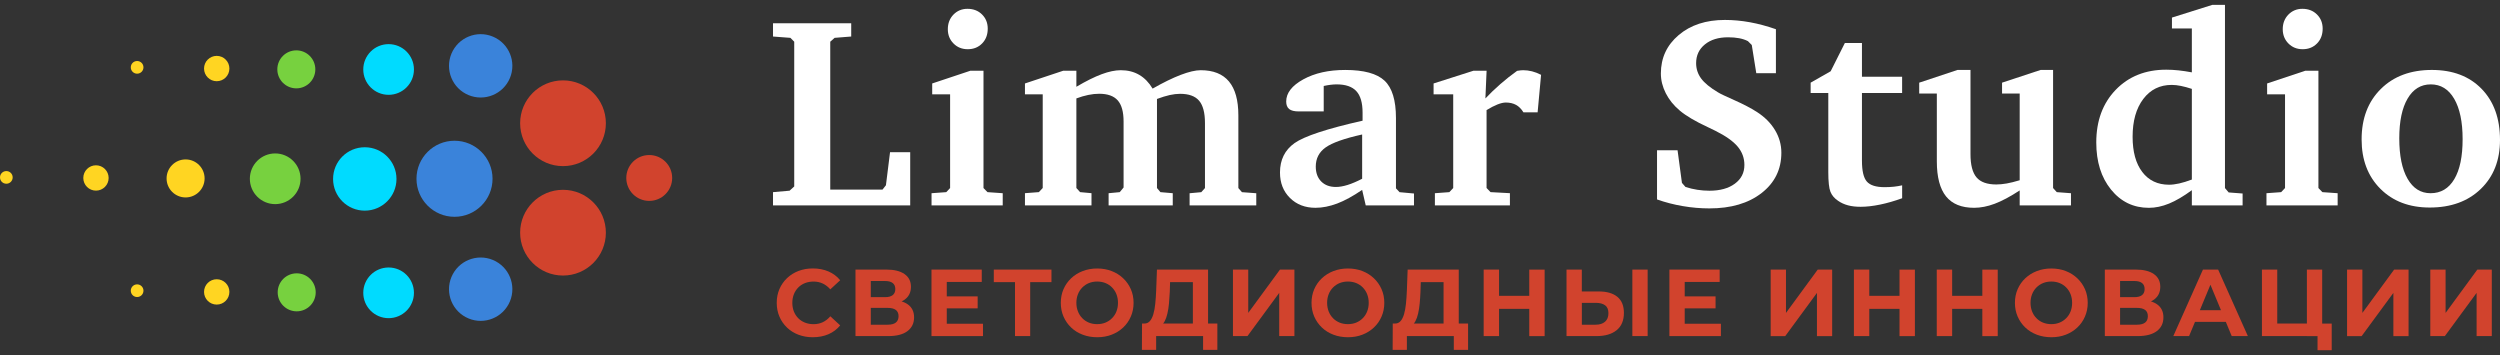 <?xml version="1.0" encoding="UTF-8"?> <svg xmlns="http://www.w3.org/2000/svg" width="169" height="24" viewBox="0 0 169 24" fill="none"><rect x="0" y="0" width="169" height="24" fill="#333333" stroke="none"/><g clip-path="url(#clip0_130_120)"><path d="M38.059 11.23C39.66 11.23 40.957 9.932 40.957 8.332C40.957 6.731 39.66 5.433 38.059 5.433C36.459 5.433 35.161 6.731 35.161 8.332C35.161 9.932 36.459 11.23 38.059 11.23Z" fill="#D1432D"></path><path d="M38.059 18.627C39.66 18.627 40.957 17.33 40.957 15.729C40.957 14.129 39.66 12.831 38.059 12.831C36.459 12.831 35.161 14.129 35.161 15.729C35.161 17.33 36.459 18.627 38.059 18.627Z" fill="#D1432D"></path><path d="M26.802 12.097C26.802 10.915 25.843 9.954 24.659 9.954C23.475 9.954 22.516 10.913 22.516 12.097C22.516 13.281 23.475 14.24 24.659 14.24C25.843 14.238 26.802 13.279 26.802 12.097Z" fill="#00DBFF"></path><path d="M13.831 12.062C13.831 11.352 13.256 10.777 12.546 10.777C11.837 10.777 11.261 11.352 11.261 12.062C11.261 12.772 11.837 13.347 12.546 13.347C13.255 13.347 13.831 12.772 13.831 12.062Z" fill="#FFD522"></path><path d="M0.857 11.992C0.857 11.755 0.665 11.564 0.428 11.564C0.191 11.564 0 11.756 0 11.992C0 12.229 0.191 12.42 0.428 12.42C0.665 12.421 0.857 12.229 0.857 11.992Z" fill="#FFD522"></path><path d="M27.983 19.795C27.983 18.85 27.216 18.082 26.27 18.082C25.324 18.082 24.557 18.848 24.557 19.795C24.557 20.742 25.323 21.508 26.27 21.508C27.216 21.508 27.983 20.742 27.983 19.795Z" fill="#00DBFF"></path><path d="M15.507 19.733C15.507 19.26 15.123 18.877 14.65 18.877C14.177 18.877 13.793 19.26 13.793 19.733C13.793 20.206 14.177 20.59 14.65 20.59C15.123 20.59 15.507 20.206 15.507 19.733Z" fill="#FFD522"></path><path d="M27.983 4.697C27.983 3.751 27.216 2.983 26.27 2.983C25.324 2.983 24.557 3.75 24.557 4.697C24.557 5.643 25.323 6.41 26.27 6.41C27.216 6.41 27.983 5.642 27.983 4.697Z" fill="#00DBFF"></path><path d="M15.507 4.633C15.507 4.161 15.123 3.777 14.65 3.777C14.177 3.777 13.793 4.161 13.793 4.633C13.793 5.106 14.177 5.49 14.65 5.49C15.123 5.49 15.507 5.107 15.507 4.633Z" fill="#FFD522"></path><path d="M33.296 12.085C33.296 10.665 32.144 9.514 30.725 9.514C29.305 9.514 28.154 10.665 28.154 12.085C28.154 13.504 29.305 14.656 30.725 14.656C32.146 14.656 33.296 13.504 33.296 12.085Z" fill="#3A83DA"></path><path d="M45.439 12.03C45.439 11.173 44.745 10.48 43.888 10.48C43.031 10.48 42.337 11.175 42.337 12.03C42.337 12.886 43.031 13.581 43.888 13.581C44.745 13.581 45.439 12.886 45.439 12.03Z" fill="#D1432D"></path><path d="M20.317 12.086C20.317 11.139 19.549 10.372 18.603 10.372C17.656 10.372 16.89 11.139 16.89 12.086C16.89 13.033 17.657 13.799 18.603 13.799C19.549 13.799 20.317 13.032 20.317 12.086Z" fill="#77D13F"></path><path d="M7.344 12.031C7.344 11.558 6.96 11.174 6.487 11.174C6.015 11.174 5.631 11.558 5.631 12.031C5.631 12.504 6.015 12.887 6.487 12.887C6.96 12.887 7.344 12.504 7.344 12.031Z" fill="#FFD522"></path><path d="M34.471 20.374C34.926 19.282 34.411 18.028 33.319 17.573C32.228 17.118 30.974 17.633 30.518 18.725C30.063 19.816 30.578 21.07 31.67 21.526C32.761 21.981 34.015 21.465 34.471 20.374Z" fill="#3A83DA"></path><path d="M21.342 19.761C21.342 19.052 20.767 18.477 20.057 18.477C19.347 18.477 18.772 19.052 18.772 19.761C18.772 20.471 19.347 21.046 20.057 21.046C20.767 21.046 21.342 20.471 21.342 19.761Z" fill="#77D13F"></path><path d="M9.698 19.651C9.698 19.414 9.507 19.223 9.27 19.223C9.033 19.223 8.841 19.414 8.841 19.651C8.841 19.888 9.033 20.079 9.27 20.079C9.505 20.079 9.698 19.888 9.698 19.651Z" fill="#FFD522"></path><path d="M34.471 5.275C34.926 4.184 34.41 2.93 33.319 2.475C32.228 2.019 30.974 2.535 30.518 3.626C30.063 4.718 30.578 5.972 31.67 6.427C32.761 6.882 34.015 6.367 34.471 5.275Z" fill="#3A83DA"></path><path d="M21.316 4.688C21.316 3.979 20.741 3.404 20.032 3.404C19.322 3.404 18.747 3.979 18.747 4.688C18.747 5.398 19.322 5.973 20.032 5.973C20.741 5.973 21.316 5.398 21.316 4.688Z" fill="#77D13F"></path><path d="M9.698 4.552C9.698 4.315 9.507 4.124 9.27 4.124C9.033 4.124 8.841 4.315 8.841 4.552C8.841 4.79 9.033 4.981 9.27 4.981C9.505 4.981 9.698 4.79 9.698 4.552Z" fill="#FFD522"></path><path d="M52.255 13.886V12.989L53.376 12.891L53.69 12.603V2.819L53.43 2.558L52.255 2.469V1.573H57.542V2.469L56.421 2.558L56.125 2.819V12.819H59.655L59.889 12.523L60.167 10.29H61.53V13.884H52.255V13.886Z" fill="white"></path><path d="M65.597 4.782H66.484V12.711L66.754 12.989L67.784 13.061V13.886H62.972V13.061L63.967 12.989L64.227 12.711V6.376H63.017V5.642L65.597 4.782ZM65.4 0.596C65.8 0.596 66.129 0.723 66.385 0.977C66.642 1.231 66.771 1.551 66.771 1.939C66.771 2.345 66.644 2.679 66.391 2.937C66.136 3.198 65.812 3.327 65.418 3.327C65.035 3.327 64.715 3.2 64.459 2.941C64.202 2.684 64.073 2.361 64.073 1.973C64.073 1.578 64.2 1.249 64.453 0.987C64.708 0.727 65.022 0.596 65.4 0.596Z" fill="white"></path><path d="M77.917 5.99C78.628 5.584 79.26 5.275 79.811 5.063C80.365 4.851 80.817 4.746 81.169 4.746C82.016 4.746 82.654 4.999 83.078 5.507C83.501 6.015 83.713 6.776 83.713 7.793V12.713L83.956 12.991L84.924 13.063V13.887H80.417V13.063L81.205 12.991L81.456 12.713V8.321C81.456 7.622 81.323 7.118 81.058 6.807C80.792 6.496 80.363 6.342 79.772 6.342C79.556 6.342 79.323 6.371 79.068 6.426C78.813 6.484 78.529 6.572 78.212 6.69V12.711L78.445 12.989L79.278 13.061V13.885H74.942V13.061L75.694 12.989L75.954 12.675V8.213C75.954 7.561 75.823 7.087 75.559 6.787C75.297 6.489 74.879 6.338 74.304 6.338C74.065 6.338 73.817 6.365 73.561 6.419C73.304 6.473 73.038 6.55 72.763 6.653V12.709L73.015 12.988L73.785 13.059V13.884H69.287V13.059L70.228 12.988L70.488 12.709V6.376H69.287V5.642L71.876 4.781H72.763V5.866C73.421 5.478 73.992 5.194 74.475 5.015C74.958 4.835 75.389 4.746 75.766 4.746C76.238 4.746 76.653 4.85 77.012 5.06C77.369 5.268 77.671 5.579 77.917 5.99Z" fill="white"></path><path d="M92.081 12.837C91.46 13.261 90.896 13.569 90.388 13.76C89.88 13.95 89.393 14.047 88.928 14.047C88.222 14.047 87.646 13.824 87.199 13.379C86.75 12.934 86.527 12.363 86.527 11.662C86.527 10.802 86.856 10.14 87.513 9.673C88.17 9.208 89.702 8.701 92.11 8.159V7.613C92.11 6.951 91.97 6.466 91.688 6.162C91.408 5.857 90.964 5.704 90.361 5.704C90.23 5.704 90.092 5.713 89.948 5.731C89.804 5.749 89.65 5.776 89.483 5.812V7.532H87.79C87.497 7.532 87.283 7.479 87.148 7.371C87.014 7.263 86.947 7.092 86.947 6.861C86.947 6.288 87.332 5.789 88.102 5.365C88.872 4.941 89.817 4.729 90.939 4.729C92.198 4.729 93.083 4.972 93.597 5.455C94.11 5.938 94.367 6.782 94.367 7.981V12.731L94.609 12.991L95.586 13.081V13.887H92.324L92.081 12.837ZM92.081 12.084V9.091C90.874 9.36 90.05 9.653 89.609 9.969C89.167 10.285 88.946 10.716 88.946 11.26C88.946 11.684 89.068 12.02 89.314 12.268C89.558 12.515 89.891 12.639 90.309 12.639C90.542 12.639 90.806 12.593 91.103 12.501C91.397 12.408 91.724 12.269 92.081 12.084Z" fill="white"></path><path d="M96.999 13.885V13.061L97.976 12.989L98.237 12.711V6.376H96.91V5.642L99.607 4.781H100.494L100.413 6.654C100.729 6.32 101.067 5.995 101.426 5.683C101.785 5.369 102.16 5.072 102.555 4.79C102.658 4.772 102.738 4.76 102.801 4.755C102.864 4.749 102.92 4.746 102.966 4.746C103.164 4.746 103.362 4.771 103.563 4.821C103.762 4.871 103.967 4.95 104.177 5.058L103.943 7.593H102.984C102.846 7.367 102.681 7.198 102.487 7.092C102.293 6.985 102.061 6.931 101.792 6.931C101.638 6.931 101.451 6.974 101.232 7.06C101.013 7.146 100.767 7.274 100.492 7.441V12.709L100.761 12.988L102.07 13.059V13.884H96.999V13.885Z" fill="white"></path><path d="M112.015 13.482V10.158H113.403L113.699 12.363L113.942 12.641C114.211 12.726 114.478 12.788 114.744 12.83C115.01 12.871 115.281 12.893 115.556 12.893C116.272 12.893 116.847 12.735 117.276 12.417C117.707 12.101 117.921 11.679 117.921 11.152C117.921 10.687 117.77 10.273 117.468 9.912C117.167 9.551 116.664 9.193 115.958 8.841C115.845 8.782 115.671 8.698 115.439 8.59C114.602 8.202 113.976 7.831 113.557 7.479C113.144 7.132 112.828 6.741 112.607 6.304C112.386 5.868 112.275 5.423 112.275 4.968C112.275 3.916 112.677 3.05 113.48 2.37C114.283 1.689 115.324 1.348 116.603 1.348C117.158 1.348 117.723 1.4 118.296 1.504C118.869 1.609 119.454 1.767 120.052 1.975V4.95H118.725L118.42 3.042L118.16 2.781C117.985 2.691 117.79 2.627 117.569 2.584C117.348 2.542 117.097 2.521 116.816 2.521C116.165 2.521 115.642 2.682 115.249 3.004C114.854 3.327 114.658 3.747 114.658 4.268C114.658 4.65 114.769 4.995 114.994 5.302C115.218 5.609 115.603 5.925 116.145 6.247C116.276 6.331 116.642 6.505 117.242 6.771C117.842 7.037 118.348 7.301 118.761 7.565C119.293 7.906 119.702 8.315 119.989 8.793C120.277 9.271 120.42 9.782 120.42 10.325C120.42 11.447 119.975 12.356 119.084 13.049C118.194 13.742 117.017 14.088 115.554 14.088C114.956 14.088 114.356 14.036 113.753 13.932C113.151 13.83 112.571 13.679 112.015 13.482Z" fill="white"></path><path d="M123.591 6.286H122.399V5.588L123.753 4.817L124.712 2.909H125.868V5.185H128.583V6.288H125.868V10.865C125.868 11.553 125.978 12.023 126.2 12.275C126.421 12.526 126.818 12.652 127.393 12.652C127.619 12.652 127.831 12.641 128.025 12.621C128.219 12.6 128.406 12.569 128.585 12.528V13.401C128.059 13.591 127.56 13.735 127.084 13.832C126.608 13.93 126.174 13.979 125.78 13.979C125.457 13.979 125.172 13.947 124.924 13.88C124.676 13.814 124.453 13.713 124.256 13.575C124.012 13.413 123.839 13.212 123.74 12.97C123.642 12.727 123.593 12.282 123.593 11.63V6.286H123.591Z" fill="white"></path><path d="M132.327 4.728H133.205V10.418C133.205 11.147 133.342 11.671 133.613 11.991C133.884 12.311 134.331 12.47 134.952 12.47C135.161 12.47 135.392 12.447 135.647 12.404C135.901 12.359 136.195 12.286 136.531 12.185V6.322H135.339V5.588L137.946 4.728H138.788V12.711L139.039 12.989L139.998 13.061V13.886H136.531V12.873C135.892 13.291 135.328 13.591 134.841 13.774C134.355 13.957 133.889 14.047 133.448 14.047C132.6 14.047 131.968 13.79 131.553 13.277C131.139 12.763 130.93 11.975 130.93 10.912V6.322H129.738V5.588L132.327 4.728Z" fill="white"></path><path d="M148.169 1.923H146.824V1.188L149.557 0.328H150.408V12.713L150.659 13.009L151.6 13.081V13.887H148.169V12.857C147.606 13.27 147.093 13.571 146.628 13.762C146.163 13.952 145.708 14.049 145.265 14.049C144.225 14.049 143.372 13.638 142.706 12.817C142.04 11.996 141.708 10.933 141.708 9.632C141.708 8.168 142.146 6.981 143.02 6.074C143.895 5.166 145.035 4.711 146.439 4.711C146.701 4.711 146.976 4.726 147.264 4.756C147.551 4.787 147.852 4.832 148.169 4.891V1.923ZM148.169 12.138V6.008C147.894 5.918 147.646 5.852 147.425 5.807C147.204 5.762 146.998 5.74 146.807 5.74C146.007 5.74 145.366 6.056 144.886 6.69C144.405 7.324 144.164 8.175 144.164 9.244C144.164 10.26 144.381 11.054 144.818 11.627C145.254 12.199 145.858 12.487 146.628 12.487C146.831 12.487 147.059 12.458 147.314 12.402C147.567 12.345 147.852 12.257 148.169 12.138Z" fill="white"></path><path d="M155.838 4.782H156.725V12.711L156.994 12.989L158.025 13.061V13.886H153.213V13.061L154.207 12.989L154.468 12.711V6.376H153.257V5.642L155.838 4.782ZM155.64 0.596C156.041 0.596 156.369 0.723 156.626 0.977C156.883 1.231 157.012 1.551 157.012 1.939C157.012 2.345 156.885 2.679 156.631 2.937C156.376 3.198 156.053 3.327 155.658 3.327C155.276 3.327 154.956 3.2 154.699 2.941C154.443 2.684 154.313 2.361 154.313 1.973C154.313 1.578 154.441 1.249 154.694 0.987C154.949 0.727 155.265 0.596 155.64 0.596Z" fill="white"></path><path d="M164.394 4.728C165.804 4.728 166.924 5.153 167.754 6.004C168.583 6.855 169 8.006 169 9.459C169 10.833 168.567 11.939 167.7 12.774C166.834 13.611 165.683 14.029 164.25 14.029C162.87 14.029 161.758 13.607 160.912 12.761C160.067 11.916 159.645 10.804 159.645 9.423C159.645 8.008 160.077 6.872 160.945 6.013C161.81 5.155 162.959 4.728 164.394 4.728ZM164.322 5.704C163.652 5.704 163.13 6.024 162.755 6.663C162.378 7.303 162.191 8.199 162.191 9.351C162.191 10.522 162.378 11.434 162.751 12.084C163.125 12.736 163.642 13.061 164.306 13.061C164.999 13.061 165.534 12.745 165.91 12.111C166.287 11.477 166.473 10.576 166.473 9.405C166.473 8.24 166.283 7.333 165.904 6.681C165.524 6.029 164.997 5.704 164.322 5.704Z" fill="white"></path><path d="M54.94 22.797C54.593 22.797 54.27 22.74 53.974 22.627C53.676 22.514 53.419 22.352 53.2 22.142C52.981 21.932 52.81 21.686 52.69 21.404C52.568 21.122 52.507 20.811 52.507 20.472C52.507 20.134 52.568 19.824 52.69 19.54C52.812 19.258 52.983 19.012 53.203 18.802C53.424 18.592 53.681 18.43 53.977 18.317C54.274 18.204 54.595 18.146 54.947 18.146C55.337 18.146 55.689 18.215 56.003 18.349C56.317 18.484 56.581 18.682 56.797 18.944L56.129 19.56C55.974 19.384 55.803 19.253 55.615 19.165C55.426 19.077 55.222 19.034 54.999 19.034C54.789 19.034 54.597 19.068 54.421 19.136C54.245 19.204 54.094 19.303 53.965 19.432C53.837 19.561 53.737 19.712 53.667 19.888C53.597 20.064 53.561 20.258 53.561 20.474C53.561 20.687 53.597 20.883 53.667 21.059C53.737 21.235 53.837 21.386 53.965 21.515C54.094 21.645 54.245 21.741 54.421 21.811C54.597 21.881 54.789 21.914 54.999 21.914C55.222 21.914 55.426 21.871 55.615 21.783C55.803 21.695 55.974 21.562 56.129 21.381L56.797 21.996C56.583 22.257 56.319 22.456 56.003 22.594C55.689 22.729 55.335 22.797 54.94 22.797Z" fill="#D1432D"></path><path d="M57.831 22.72V18.224H59.925C60.447 18.224 60.853 18.324 61.144 18.525C61.435 18.727 61.58 19.014 61.58 19.386C61.58 19.754 61.444 20.039 61.169 20.244C60.894 20.447 60.532 20.549 60.077 20.549L60.199 20.28C60.704 20.28 61.097 20.38 61.375 20.581C61.654 20.783 61.792 21.073 61.792 21.454C61.792 21.847 61.643 22.158 61.345 22.383C61.047 22.607 60.614 22.72 60.045 22.72H57.831ZM58.865 20.088H59.835C60.061 20.088 60.233 20.041 60.348 19.949C60.463 19.858 60.523 19.721 60.523 19.542C60.523 19.362 60.465 19.226 60.348 19.134C60.233 19.043 60.061 18.996 59.835 18.996H58.865V20.088ZM58.865 21.95H60.009C60.25 21.95 60.431 21.903 60.555 21.808C60.679 21.713 60.742 21.567 60.742 21.372C60.742 21.183 60.679 21.043 60.555 20.951C60.431 20.86 60.25 20.813 60.009 20.813H58.865V21.95Z" fill="#D1432D"></path><path d="M64.002 21.885H66.45V22.72H62.968V18.224H66.366V19.059H64.002V21.885ZM63.925 20.036H66.089V20.845H63.925V20.036Z" fill="#D1432D"></path><path d="M68.614 22.72V18.834L68.851 19.071H67.181V18.224H71.079V19.071H69.409L69.641 18.834V22.72H68.614Z" fill="#D1432D"></path><path d="M74.175 22.797C73.819 22.797 73.491 22.74 73.189 22.625C72.887 22.51 72.625 22.347 72.406 22.137C72.185 21.926 72.015 21.68 71.893 21.398C71.77 21.117 71.71 20.808 71.71 20.474C71.71 20.14 71.77 19.831 71.893 19.549C72.015 19.267 72.187 19.021 72.41 18.811C72.632 18.601 72.893 18.438 73.193 18.323C73.493 18.208 73.818 18.15 74.169 18.15C74.525 18.15 74.852 18.208 75.148 18.323C75.446 18.438 75.705 18.601 75.926 18.811C76.147 19.021 76.319 19.265 76.443 19.545C76.567 19.826 76.63 20.136 76.63 20.474C76.63 20.808 76.567 21.117 76.443 21.402C76.319 21.688 76.147 21.934 75.926 22.14C75.705 22.348 75.446 22.51 75.148 22.625C74.852 22.74 74.527 22.797 74.175 22.797ZM74.169 21.912C74.371 21.912 74.556 21.878 74.724 21.81C74.893 21.741 75.042 21.643 75.171 21.513C75.301 21.384 75.4 21.233 75.47 21.057C75.54 20.881 75.576 20.687 75.576 20.472C75.576 20.258 75.54 20.062 75.47 19.887C75.4 19.711 75.301 19.56 75.173 19.43C75.048 19.303 74.899 19.204 74.728 19.134C74.557 19.066 74.371 19.032 74.169 19.032C73.968 19.032 73.784 19.066 73.615 19.134C73.446 19.202 73.297 19.301 73.168 19.43C73.038 19.56 72.939 19.711 72.87 19.887C72.799 20.062 72.763 20.256 72.763 20.472C72.763 20.682 72.799 20.876 72.87 21.054C72.939 21.232 73.038 21.384 73.166 21.513C73.291 21.643 73.441 21.74 73.611 21.81C73.782 21.88 73.968 21.912 74.169 21.912Z" fill="#D1432D"></path><path d="M77.193 23.652L77.201 21.872H82.293V23.652H81.329V22.72H78.156V23.652H77.193ZM80.638 22.259V19.073H79.097L79.077 19.729C79.064 20.007 79.046 20.271 79.023 20.519C79 20.766 78.964 20.993 78.917 21.195C78.871 21.398 78.809 21.571 78.734 21.713C78.659 21.855 78.565 21.955 78.454 22.014L77.342 21.872C77.497 21.876 77.624 21.824 77.725 21.713C77.826 21.601 77.906 21.443 77.966 21.24C78.025 21.038 78.07 20.799 78.097 20.524C78.124 20.249 78.145 19.953 78.158 19.631L78.21 18.226H81.665V22.259H80.638Z" fill="#D1432D"></path><path d="M83.347 22.72V18.224H84.381V21.152L86.527 18.224H87.502V22.72H86.475V19.799L84.329 22.72H83.347Z" fill="#D1432D"></path><path d="M91.124 22.797C90.769 22.797 90.44 22.74 90.138 22.625C89.837 22.51 89.574 22.347 89.355 22.137C89.135 21.926 88.964 21.68 88.842 21.398C88.72 21.117 88.659 20.808 88.659 20.474C88.659 20.14 88.72 19.831 88.842 19.549C88.964 19.267 89.136 19.021 89.359 18.811C89.582 18.601 89.842 18.438 90.142 18.323C90.442 18.208 90.767 18.15 91.119 18.15C91.474 18.15 91.801 18.208 92.097 18.323C92.395 18.438 92.654 18.601 92.875 18.811C93.096 19.021 93.268 19.265 93.392 19.545C93.516 19.826 93.579 20.136 93.579 20.474C93.579 20.808 93.516 21.117 93.392 21.402C93.268 21.688 93.096 21.934 92.875 22.14C92.654 22.348 92.395 22.51 92.097 22.625C91.799 22.74 91.476 22.797 91.124 22.797ZM91.119 21.912C91.32 21.912 91.505 21.878 91.674 21.81C91.842 21.741 91.991 21.643 92.121 21.513C92.25 21.384 92.349 21.233 92.419 21.057C92.489 20.881 92.525 20.687 92.525 20.472C92.525 20.258 92.489 20.062 92.419 19.887C92.349 19.711 92.25 19.56 92.123 19.43C91.997 19.303 91.848 19.204 91.677 19.134C91.507 19.066 91.32 19.032 91.119 19.032C90.918 19.032 90.733 19.066 90.564 19.134C90.395 19.202 90.246 19.301 90.117 19.43C89.987 19.56 89.889 19.711 89.819 19.887C89.749 20.062 89.713 20.256 89.713 20.472C89.713 20.682 89.749 20.876 89.819 21.054C89.889 21.232 89.987 21.384 90.115 21.513C90.241 21.643 90.39 21.74 90.56 21.81C90.731 21.878 90.918 21.912 91.119 21.912Z" fill="#D1432D"></path><path d="M94.143 23.652L94.15 21.872H99.242V23.652H98.278V22.72H95.105V23.652H94.143ZM97.585 22.259V19.073H96.044L96.024 19.729C96.012 20.007 95.994 20.271 95.971 20.519C95.947 20.766 95.911 20.993 95.865 21.195C95.818 21.398 95.757 21.571 95.681 21.713C95.606 21.855 95.513 21.955 95.401 22.014L94.29 21.872C94.444 21.876 94.572 21.824 94.672 21.713C94.773 21.601 94.854 21.443 94.913 21.24C94.972 21.038 95.017 20.799 95.044 20.524C95.071 20.249 95.093 19.953 95.105 19.631L95.157 18.226H98.612V22.259H97.585Z" fill="#D1432D"></path><path d="M101.336 22.72H100.296V18.224H101.336V22.72ZM103.455 20.878H101.259V19.998H103.455V20.878ZM103.378 18.226H104.417V22.722H103.378V18.226Z" fill="#D1432D"></path><path d="M108.073 19.702C108.617 19.702 109.038 19.822 109.332 20.064C109.628 20.307 109.776 20.669 109.776 21.152C109.776 21.666 109.612 22.056 109.284 22.321C108.957 22.587 108.502 22.72 107.926 22.72H105.897V18.224H106.931V19.702H108.073ZM107.869 21.95C108.134 21.95 108.344 21.883 108.499 21.75C108.653 21.617 108.73 21.425 108.73 21.172C108.73 20.924 108.655 20.745 108.502 20.635C108.35 20.526 108.14 20.472 107.87 20.472H106.933V21.95H107.869ZM110.347 22.72V18.224H111.381V22.72H110.347Z" fill="#D1432D"></path><path d="M113.886 21.885H116.333V22.72H112.852V18.224H116.249V19.059H113.886V21.885ZM113.809 20.036H115.972V20.845H113.809V20.036Z" fill="#D1432D"></path><path d="M119.698 22.72V18.224H120.733V21.152L122.877 18.226H123.854V22.722H122.826V19.8L120.681 22.722H119.698V22.72Z" fill="#D1432D"></path><path d="M126.364 22.72H125.324V18.224H126.364V22.72ZM128.485 20.878H126.288V19.998H128.485V20.878ZM128.407 18.226H129.447V22.722H128.407V18.226Z" fill="#D1432D"></path><path d="M131.965 22.72H130.925V18.224H131.965V22.72ZM134.083 20.878H131.887V19.998H134.083V20.878ZM134.006 18.226H135.046V22.722H134.006V18.226Z" fill="#D1432D"></path><path d="M138.675 22.797C138.319 22.797 137.991 22.74 137.689 22.625C137.387 22.51 137.125 22.347 136.906 22.137C136.685 21.926 136.515 21.68 136.393 21.398C136.27 21.117 136.209 20.808 136.209 20.474C136.209 20.14 136.27 19.831 136.393 19.549C136.515 19.267 136.687 19.021 136.91 18.811C137.132 18.601 137.393 18.438 137.693 18.323C137.993 18.208 138.318 18.15 138.669 18.15C139.025 18.15 139.352 18.208 139.648 18.323C139.946 18.438 140.205 18.601 140.426 18.811C140.646 19.021 140.819 19.265 140.943 19.545C141.067 19.826 141.13 20.136 141.13 20.474C141.13 20.808 141.067 21.117 140.943 21.402C140.819 21.688 140.646 21.934 140.426 22.14C140.205 22.348 139.946 22.51 139.648 22.625C139.352 22.74 139.027 22.797 138.675 22.797ZM138.669 21.912C138.871 21.912 139.056 21.878 139.224 21.81C139.393 21.741 139.542 21.643 139.671 21.513C139.801 21.384 139.899 21.233 139.97 21.057C140.04 20.881 140.075 20.687 140.075 20.472C140.075 20.258 140.04 20.062 139.97 19.887C139.899 19.711 139.801 19.56 139.673 19.43C139.548 19.303 139.398 19.204 139.228 19.134C139.057 19.066 138.871 19.032 138.669 19.032C138.468 19.032 138.283 19.066 138.115 19.134C137.946 19.202 137.797 19.301 137.667 19.43C137.538 19.56 137.439 19.711 137.369 19.887C137.299 20.062 137.263 20.256 137.263 20.472C137.263 20.682 137.299 20.876 137.369 21.054C137.439 21.232 137.538 21.384 137.666 21.513C137.791 21.643 137.94 21.74 138.111 21.81C138.282 21.878 138.468 21.912 138.669 21.912Z" fill="#D1432D"></path><path d="M142.286 22.72V18.224H144.38C144.902 18.224 145.308 18.324 145.599 18.525C145.89 18.727 146.035 19.014 146.035 19.386C146.035 19.754 145.899 20.039 145.624 20.244C145.349 20.447 144.987 20.549 144.532 20.549L144.654 20.28C145.159 20.28 145.552 20.38 145.831 20.581C146.109 20.783 146.247 21.073 146.247 21.454C146.247 21.847 146.098 22.158 145.8 22.383C145.502 22.607 145.069 22.72 144.5 22.72H142.286ZM143.318 20.088H144.288C144.514 20.088 144.687 20.041 144.802 19.949C144.917 19.858 144.976 19.721 144.976 19.542C144.976 19.362 144.918 19.226 144.802 19.134C144.687 19.043 144.514 18.996 144.288 18.996H143.318V20.088ZM143.318 21.95H144.462C144.703 21.95 144.884 21.903 145.008 21.808C145.132 21.715 145.195 21.567 145.195 21.372C145.195 21.183 145.132 21.043 145.008 20.951C144.884 20.86 144.703 20.813 144.462 20.813H143.318V21.95Z" fill="#D1432D"></path><path d="M146.915 22.72L148.919 18.224H149.946L151.956 22.72H150.864L149.219 18.752H149.632L147.982 22.72H146.915ZM147.917 21.758L148.194 20.968H150.506L150.788 21.758H147.917Z" fill="#D1432D"></path><path d="M152.907 22.72V18.224H153.942V21.872H155.946V18.224H156.98V22.72H152.907ZM156.666 23.672V22.478L156.89 22.722H155.946V21.874H157.623V23.672H156.666Z" fill="#D1432D"></path><path d="M158.662 22.72V18.224H159.697V21.152L161.842 18.226H162.819V22.722H161.792V19.8L159.646 22.722H158.662V22.72Z" fill="#D1432D"></path><path d="M164.288 22.72V18.224H165.322V21.152L167.468 18.224H168.445V22.72H167.418V19.799L165.272 22.72H164.288Z" fill="#D1432D"></path></g><defs><clipPath id="clip0_130_120"><rect width="169" height="23.343" fill="white" transform="translate(0 0.328)"></rect></clipPath></defs></svg> 